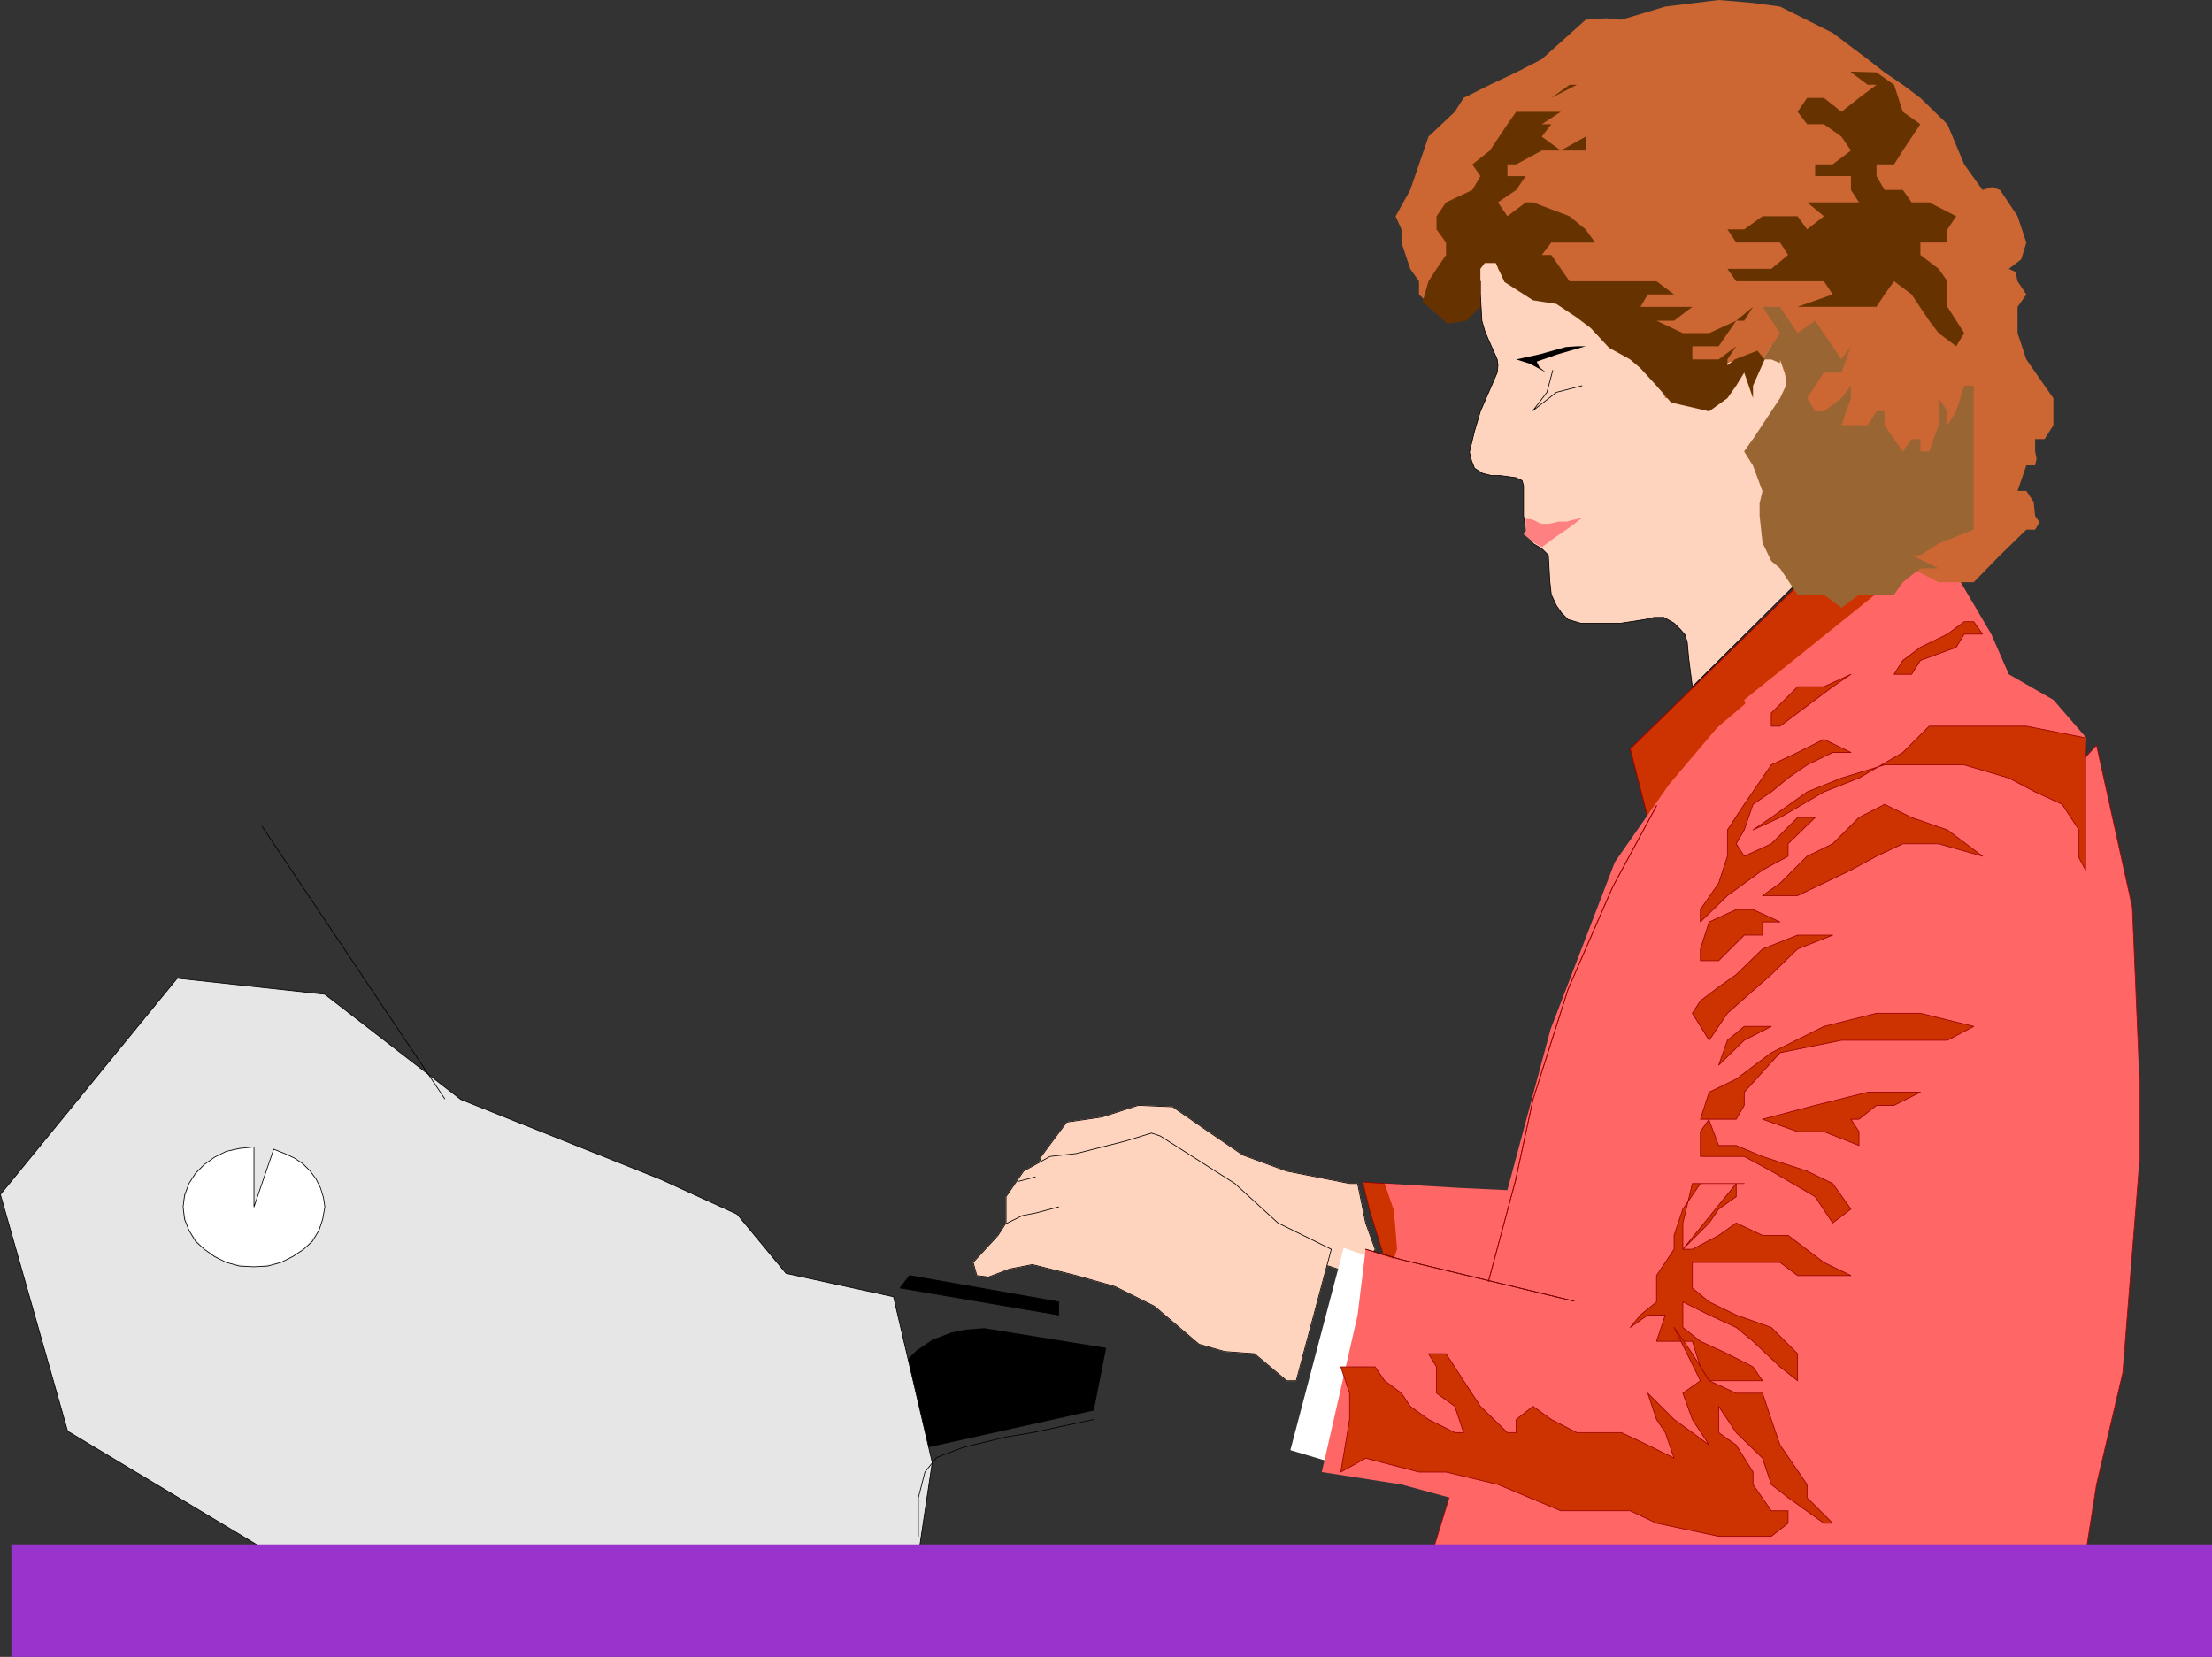 <?xml version="1.0" encoding="UTF-8" standalone="no"?>
<svg
   version="1.0"
   width="129.403mm"
   height="96.943mm"
   id="svg70"
   sodipodi:docname="Typist.wmf"
   xmlns:inkscape="http://www.inkscape.org/namespaces/inkscape"
   xmlns:sodipodi="http://sodipodi.sourceforge.net/DTD/sodipodi-0.dtd"
   xmlns="http://www.w3.org/2000/svg"
   xmlns:svg="http://www.w3.org/2000/svg">
  <rect width="100%" height="100%" fill="#333333" stroke="none"/>
  <sodipodi:namedview
     id="namedview70"
     pagecolor="#ffffff"
     bordercolor="#000000"
     borderopacity="0.25"
     inkscape:showpageshadow="2"
     inkscape:pageopacity="0.0"
     inkscape:pagecheckerboard="0"
     inkscape:deskcolor="#d1d1d1"
     inkscape:document-units="mm" />
  <defs
     id="defs1">
    <pattern
       id="WMFhbasepattern"
       patternUnits="userSpaceOnUse"
       width="6"
       height="6"
       x="0"
       y="0" />
  </defs>
  <path
     style="fill:#cc3300;fill-opacity:1;fill-rule:evenodd;stroke:none"
     d="m 401.333,125.688 -40.885,39.903 3.878,15.186 64.478,-51.535 z"
     id="path1" />
  <path
     style="fill:none;stroke:#990000;stroke-width:0.162px;stroke-linecap:round;stroke-linejoin:round;stroke-miterlimit:4;stroke-dasharray:none;stroke-opacity:1"
     d="m 401.333,125.688 -40.885,39.903 3.878,15.186 64.478,-51.535 -27.472,-3.554 v 0"
     id="path2" />
  <path
     style="fill:#cc3300;fill-opacity:1;fill-rule:evenodd;stroke:none"
     d="m 401.333,125.688 -40.885,39.903 3.878,15.186 64.478,-51.535 z"
     id="path3" />
  <path
     style="fill:none;stroke:#990000;stroke-width:0.162px;stroke-linecap:round;stroke-linejoin:round;stroke-miterlimit:4;stroke-dasharray:none;stroke-opacity:1"
     d="m 401.333,125.688 -40.885,39.903 3.878,15.186 64.478,-51.535 -27.472,-3.554 v 0"
     id="path4" />
  <path
     style="fill:#ffd4bf;fill-opacity:1;fill-rule:evenodd;stroke:none"
     d="m 325.543,44.75 68.034,14.701 27.149,54.605 -23.27,14.701 -23.27,23.102 -0.808,-6.301 -0.323,-3.554 -0.485,-1.616 -0.97,-1.131 -1.454,-1.454 -2.262,-1.292 h -2.101 l -2.101,0.485 -5.333,0.808 h -8.888 l -2.747,-0.808 -1.454,-1.454 -1.131,-1.616 -1.131,-2.423 -0.323,-2.908 -0.323,-5.816 -1.454,-1.454 -1.939,-1.131 -1.616,-3.069 -0.485,-3.069 v -6.624 l -0.323,-1.131 -1.293,-0.646 -3.555,-0.485 h -1.939 l -1.939,-0.485 -1.778,-1.131 -0.646,-1.616 -0.485,-1.939 1.131,-4.685 1.293,-4.362 3.717,-8.562 0.162,-1.616 -0.162,-1.292 -1.939,-4.362 -0.808,-1.939 -0.646,-2.262 -0.323,-5.816 v -2.908 l -7.595,-2.746 z"
     id="path5" />
  <path
     style="fill:none;stroke:#000000;stroke-width:0.162px;stroke-linecap:round;stroke-linejoin:round;stroke-miterlimit:4;stroke-dasharray:none;stroke-opacity:1"
     d="m 325.543,44.75 68.034,14.701 27.149,54.605 -23.27,14.701 -23.27,23.102 -0.808,-6.301 -0.323,-3.554 -0.485,-1.616 -0.97,-1.131 -1.454,-1.454 -2.262,-1.292 h -2.101 l -2.101,0.485 -5.333,0.808 h -8.888 l -2.747,-0.808 -1.454,-1.454 -1.131,-1.616 -1.131,-2.423 -0.323,-2.908 -0.323,-5.816 -1.454,-1.454 -1.939,-1.131 -1.616,-3.069 -0.485,-3.069 v -6.624 l -0.323,-1.131 -1.293,-0.646 -3.555,-0.485 h -1.939 l -1.939,-0.485 -1.778,-1.131 -0.646,-1.616 -0.485,-1.939 1.131,-4.685 1.293,-4.362 3.717,-8.562 0.162,-1.616 -0.162,-1.292 -1.939,-4.362 -0.808,-1.939 -0.646,-2.262 -0.323,-5.816 v -2.908 l -7.595,-2.746 5.818,-14.701"
     id="path6" />
  <path
     style="fill:#ff6666;fill-opacity:1;fill-rule:evenodd;stroke:none"
     d="m 463.549,164.783 7.918,35.865 1.616,38.126 v 17.932 l -1.616,20.194 -2.101,26.656 -5.818,24.717 -3.878,24.717 H 313.746 l 11.635,-38.126 z"
     id="path7" />
  <path
     style="fill:#ff6666;fill-opacity:1;fill-rule:evenodd;stroke:none"
     d="m 463.549,164.783 7.918,35.865 1.616,38.126 v 17.932 l -1.616,20.194 -2.101,26.656 -5.818,24.717 -3.878,24.717 H 313.746 l 11.635,-38.126 z"
     id="path8" />
  <path
     style="fill:none;stroke:#990000;stroke-width:0.162px;stroke-linecap:round;stroke-linejoin:round;stroke-miterlimit:4;stroke-dasharray:none;stroke-opacity:1"
     d="m 463.549,164.783 7.918,35.865 1.616,38.126 v 17.932 l -1.616,20.194 -2.101,26.656 -5.818,24.717 -3.878,24.717 H 313.746 l 11.635,-38.126 138.168,-150.082 v 0"
     id="path9" />
  <path
     style="fill:#ffd4bf;fill-opacity:1;fill-rule:evenodd;stroke:none"
     d="m 298.394,261.714 -13.898,-2.746 -9.696,-3.554 -7.595,-5.17 -7.918,-5.493 -7.595,-0.323 -8.08,2.585 -7.757,1.131 -5.656,7.593 -1.939,5.977 44.763,11.47 27.149,8.885 3.878,-5.816 -2.101,-5.816 -1.778,-8.724 z"
     id="path10" />
  <path
     style="fill:none;stroke:#ffd4bf;stroke-width:0.162px;stroke-linecap:round;stroke-linejoin:round;stroke-miterlimit:4;stroke-dasharray:none;stroke-opacity:1"
     d="m 298.394,261.714 -13.898,-2.746 -9.696,-3.554 -7.595,-5.17 -7.918,-5.493 -7.595,-0.323 -8.08,2.585 -7.757,1.131 -5.656,7.593 -1.939,5.977 44.763,11.47 27.149,8.885 3.878,-5.816 -2.101,-5.816 -1.778,-8.724 h -1.778 v 0"
     id="path11" />
  <path
     style="fill:none;stroke:#000000;stroke-width:0.162px;stroke-linecap:round;stroke-linejoin:round;stroke-miterlimit:4;stroke-dasharray:none;stroke-opacity:1"
     d="m 298.394,261.714 -13.898,-2.746 -9.696,-3.554 -7.595,-5.17 -7.918,-5.493 -7.595,-0.323 -8.08,2.585 -7.757,1.131 -5.656,7.593 -1.939,5.977 44.763,11.47 27.149,8.885 3.878,-5.816 -2.101,-5.816 -1.778,-8.724 h -1.778"
     id="path12" />
  <path
     style="fill:#ffffff;fill-opacity:1;fill-rule:evenodd;stroke:none"
     d="m 299.687,276.9 -2.586,-0.969 -11.797,44.75 13.574,4.039 10.019,-44.75 -9.05,-3.069 v 0 z"
     id="path13" />
  <path
     style="fill:#cc3300;fill-opacity:1;fill-rule:evenodd;stroke:none"
     d="m 331.199,265.43 -22.624,-3.554 -7.272,-0.485 1.454,5.977 1.778,5.816 2.747,8.885 2.586,-3.554 21.331,-13.086 z"
     id="path14" />
  <path
     style="fill:none;stroke:#990000;stroke-width:0.162px;stroke-linecap:round;stroke-linejoin:round;stroke-miterlimit:4;stroke-dasharray:none;stroke-opacity:1"
     d="m 331.199,265.43 -22.624,-3.554 -7.272,-0.485 1.454,5.977 1.778,5.816 2.747,8.885 2.586,-3.554 21.331,-13.086 v 0"
     id="path15" />
  <path
     style="fill:#ff6666;fill-opacity:1;fill-rule:evenodd;stroke:none"
     d="m 428.482,120.195 11.797,20.032 3.878,8.885 9.858,5.654 7.272,8.401 -2.101,52.181 -15.029,34.895 -9.858,28.918 -5.656,26.171 -11.958,22.94 -6.626,7.108 -8.726,2.585 -5.01,1.131 -7.757,5.008 -30.058,-4.362 -27.31,-5.654 -21.331,-5.816 -17.614,-2.746 7.918,-34.734 1.778,-14.54 25.371,8.562 h 10.019 l 9.696,3.069 1.616,2.908 h 7.918 1.939 l 7.757,2.746 1.939,-11.47 1.939,-8.885 4.04,-17.448 3.717,-8.239 v -11.955 -8.562 -8.724 l -1.939,-5.816 1.939,-11.309 2.101,-11.793 3.878,-2.746 5.818,-11.47 v -5.977 l -4.04,-14.378 42.986,-34.572 v 0 z"
     id="path16" />
  <path
     style="fill:#000000;fill-opacity:1;fill-rule:evenodd;stroke:none"
     d="m 241.673,311.957 -36.36,8.078 -2.747,-1.131 -2.101,-1.616 -1.616,-1.939 -1.616,-3.069 v -3.877 l 0.323,-3.716 2.262,-3.231 2.747,-2.746 3.555,-2.423 4.202,-1.616 3.232,-0.646 4.04,-0.323 26.987,4.362 -2.747,13.893 v 0 z"
     id="path17" />
  <path
     style="fill:#000000;fill-opacity:1;fill-rule:evenodd;stroke:none"
     d="m 338.309,80.453 -3.07,-0.969 5.171,-1.131 5.818,-1.616 2.424,-0.162 h 1.939 l -3.394,0.969 -2.747,0.808 -4.686,1.616 0.646,1.292 1.454,1.131 z"
     id="path18" />
  <path
     style="fill:none;stroke:#000000;stroke-width:0.162px;stroke-linecap:round;stroke-linejoin:round;stroke-miterlimit:4;stroke-dasharray:none;stroke-opacity:1"
     d="m 349.783,85.3 -5.656,1.454 -5.171,4.039 3.07,-4.039 1.293,-4.847"
     id="path19" />
  <path
     style="fill:#ff8080;fill-opacity:1;fill-rule:evenodd;stroke:none"
     d="m 347.52,115.025 2.262,-0.485 -2.747,2.1 -3.07,2.1 -3.07,2.262 -1.939,-1.131 -2.101,-1.777 0.485,-0.646 v -0.323 -2.423 l 1.454,0.162 1.939,0.969 h 1.778 l 2.101,-0.485 h 1.778 z"
     id="path20" />
  <path
     style="fill:#ff6666;fill-opacity:1;fill-rule:evenodd;stroke:none"
     d="m 323.604,299.194 62.054,11.793 14.867,-167.853 -20.846,17.771 -10.666,12.601 -11.958,17.125 -14.221,36.995 -19.23,71.568 z"
     id="path21" />
  <path
     style="fill:#ff6666;fill-opacity:1;fill-rule:evenodd;stroke:none"
     d="m 322.796,262.684 -16.645,-0.969 1.939,5.654 0.323,2.908 0.485,5.977 -3.394,9.693 35.39,6.301 2.101,-28.595 -20.2,-0.969 z"
     id="path22" />
  <path
     style="fill:#e6e6e6;fill-opacity:1;fill-rule:evenodd;stroke:none"
     d="m 197.556,286.755 -23.755,-5.17 -10.827,-13.086 -16.968,-7.755 -44.117,-17.609 -30.058,-23.264 -32.643,-3.554 -39.107,47.819 14.867,52.343 44.117,26.495 142.369,11.793 4.686,-31.341 z"
     id="path23" />
  <path
     style="fill:none;stroke:#000000;stroke-width:0.162px;stroke-linecap:round;stroke-linejoin:round;stroke-miterlimit:4;stroke-dasharray:none;stroke-opacity:1"
     d="m 197.556,286.755 -23.755,-5.17 -10.827,-13.086 -16.968,-7.755 -44.117,-17.609 -30.058,-23.264 -32.643,-3.554 -39.107,47.819 14.867,52.343 44.117,26.495 142.369,11.793 4.686,-31.341 -8.565,-36.672 v 0"
     id="path24" />
  <path
     style="fill:#000000;fill-opacity:1;fill-rule:evenodd;stroke:none"
     d="m 234.077,290.632 v -2.746 l -32.966,-5.816 -2.101,2.746 35.067,5.977 v 0 z"
     id="path25" />
  <path
     style="fill:none;stroke:#000000;stroke-width:0.162px;stroke-linecap:round;stroke-linejoin:round;stroke-miterlimit:4;stroke-dasharray:none;stroke-opacity:1"
     d="m 234.077,290.632 v -2.746 l -32.966,-5.816 -2.101,2.746 35.067,5.977 v 0"
     id="path26" />
  <path
     style="fill:none;stroke:#000000;stroke-width:0.162px;stroke-linecap:round;stroke-linejoin:round;stroke-miterlimit:4;stroke-dasharray:none;stroke-opacity:1"
     d="m 203.05,339.744 v -8.562 l 1.454,-5.654 2.586,-3.231 5.979,-2.262 9.373,-2.262 5.818,-0.969 13.574,-2.908"
     id="path27" />
  <path
     style="fill:#cc3300;fill-opacity:1;fill-rule:evenodd;stroke:none"
     d="m 461.125,192.409 v -29.241 l -13.09,-2.585 h -7.757 -13.736 l -5.818,5.816 -9.696,5.654 -7.757,3.069 -9.696,5.654 -5.979,2.746 4.04,-2.746 7.918,-5.654 7.595,-3.069 9.534,-2.908 h 7.918 9.696 l 9.858,2.908 5.818,3.069 5.979,2.746 3.717,5.654 v 6.139 z"
     id="path28" />
  <path
     style="fill:none;stroke:#990000;stroke-width:0.162px;stroke-linecap:round;stroke-linejoin:round;stroke-miterlimit:4;stroke-dasharray:none;stroke-opacity:1"
     d="m 461.125,192.409 v -29.241 l -13.09,-2.585 h -7.757 -13.736 l -5.818,5.816 -9.696,5.654 -7.757,3.069 -9.696,5.654 -5.979,2.746 4.04,-2.746 7.918,-5.654 7.595,-3.069 9.534,-2.908 h 7.918 9.696 l 9.858,2.908 5.818,3.069 5.979,2.746 3.717,5.654 v 6.139 l 1.454,2.746 v 0"
     id="path29" />
  <path
     style="fill:#cc3300;fill-opacity:1;fill-rule:evenodd;stroke:none"
     d="m 438.339,140.227 h -4.04 l -1.778,2.908 -7.918,2.908 -1.939,3.069 h -3.878 l 1.939,-3.069 3.878,-2.908 5.979,-2.908 3.717,-2.746 h 2.101 z"
     id="path30" />
  <path
     style="fill:none;stroke:#990000;stroke-width:0.162px;stroke-linecap:round;stroke-linejoin:round;stroke-miterlimit:4;stroke-dasharray:none;stroke-opacity:1"
     d="m 438.339,140.227 h -4.04 l -1.778,2.908 -7.918,2.908 -1.939,3.069 h -3.878 l 1.939,-3.069 3.878,-2.908 5.979,-2.908 3.717,-2.746 h 2.101 l 1.939,2.746 v 0"
     id="path31" />
  <path
     style="fill:#cc3300;fill-opacity:1;fill-rule:evenodd;stroke:none"
     d="m 409.252,149.113 -4.04,2.746 -3.878,2.908 -3.878,2.908 -3.878,2.908 h -1.939 v -2.908 l 5.818,-5.816 h 3.878 1.939 l 5.979,-2.746 z"
     id="path32" />
  <path
     style="fill:none;stroke:#990000;stroke-width:0.162px;stroke-linecap:round;stroke-linejoin:round;stroke-miterlimit:4;stroke-dasharray:none;stroke-opacity:1"
     d="m 409.252,149.113 -4.04,2.746 -3.878,2.908 -3.878,2.908 -3.878,2.908 h -1.939 v -2.908 l 5.818,-5.816 h 3.878 1.939 l 5.979,-2.746 v 0"
     id="path33" />
  <path
     style="fill:#cc3300;fill-opacity:1;fill-rule:evenodd;stroke:none"
     d="m 409.252,166.399 -5.979,-2.908 -5.818,2.908 -5.818,2.746 -5.979,8.724 -3.717,5.654 v 3.069 2.746 l -1.939,5.977 -4.04,5.816 v 2.746 l 5.979,-5.816 7.757,-5.654 5.656,-3.069 v -2.746 l 5.979,-5.816 h -3.878 l -5.818,5.816 -5.979,2.746 -1.778,-2.746 1.778,-3.069 1.939,-5.654 4.04,-2.746 3.717,-3.069 4.202,-2.908 5.656,-2.746 h 4.04 z"
     id="path34" />
  <path
     style="fill:none;stroke:#990000;stroke-width:0.162px;stroke-linecap:round;stroke-linejoin:round;stroke-miterlimit:4;stroke-dasharray:none;stroke-opacity:1"
     d="m 409.252,166.399 -5.979,-2.908 -5.818,2.908 -5.818,2.746 -5.979,8.724 -3.717,5.654 v 3.069 2.746 l -1.939,5.977 -4.04,5.816 v 2.746 l 5.979,-5.816 7.757,-5.654 5.656,-3.069 v -2.746 l 5.979,-5.816 h -3.878 l -5.818,5.816 -5.979,2.746 -1.778,-2.746 1.778,-3.069 1.939,-5.654 4.04,-2.746 3.717,-3.069 4.202,-2.908 5.656,-2.746 h 4.04 v 0"
     id="path35" />
  <path
     style="fill:#cc3300;fill-opacity:1;fill-rule:evenodd;stroke:none"
     d="m 438.339,189.339 -7.757,-5.816 -7.918,-2.746 -5.979,-2.908 -5.656,2.908 -5.818,5.816 -5.656,2.746 -5.979,5.977 -3.878,2.746 h 7.757 l 11.797,-5.654 5.656,-3.069 5.818,-2.746 h 7.918 l 9.696,2.746 z"
     id="path36" />
  <path
     style="fill:none;stroke:#990000;stroke-width:0.162px;stroke-linecap:round;stroke-linejoin:round;stroke-miterlimit:4;stroke-dasharray:none;stroke-opacity:1"
     d="m 438.339,189.339 -7.757,-5.816 -7.918,-2.746 -5.979,-2.908 -5.656,2.908 -5.818,5.816 -5.656,2.746 -5.979,5.977 -3.878,2.746 h 7.757 l 11.797,-5.654 5.656,-3.069 5.818,-2.746 h 7.918 l 9.696,2.746 v 0"
     id="path37" />
  <path
     style="fill:#cc3300;fill-opacity:1;fill-rule:evenodd;stroke:none"
     d="m 393.576,203.879 -5.979,-2.746 h -3.717 l -5.979,2.746 -1.939,5.977 v 2.585 h 4.04 l 5.656,-5.654 h 4.04 v -2.908 h 3.878 z"
     id="path38" />
  <path
     style="fill:none;stroke:#990000;stroke-width:0.162px;stroke-linecap:round;stroke-linejoin:round;stroke-miterlimit:4;stroke-dasharray:none;stroke-opacity:1"
     d="m 393.576,203.879 -5.979,-2.746 h -3.717 l -5.979,2.746 -1.939,5.977 v 2.585 h 4.04 l 5.656,-5.654 h 4.04 v -2.908 h 3.878 v 0"
     id="path39" />
  <path
     style="fill:#cc3300;fill-opacity:1;fill-rule:evenodd;stroke:none"
     d="m 405.212,206.787 h -7.757 l -7.757,3.069 -5.818,5.654 -3.878,2.746 -4.04,3.069 -1.778,2.746 3.717,5.977 4.04,-5.977 9.696,-8.562 5.818,-5.654 7.757,-3.069 z"
     id="path40" />
  <path
     style="fill:none;stroke:#990000;stroke-width:0.162px;stroke-linecap:round;stroke-linejoin:round;stroke-miterlimit:4;stroke-dasharray:none;stroke-opacity:1"
     d="m 405.212,206.787 h -7.757 l -7.757,3.069 -5.818,5.654 -3.878,2.746 -4.04,3.069 -1.778,2.746 3.717,5.977 4.04,-5.977 9.696,-8.562 5.818,-5.654 7.757,-3.069 v 0"
     id="path41" />
  <path
     style="fill:#cc3300;fill-opacity:1;fill-rule:evenodd;stroke:none"
     d="m 391.637,226.981 h -5.979 l -3.717,3.069 -1.939,5.493 5.656,-5.493 5.979,-3.069 z"
     id="path42" />
  <path
     style="fill:none;stroke:#990000;stroke-width:0.162px;stroke-linecap:round;stroke-linejoin:round;stroke-miterlimit:4;stroke-dasharray:none;stroke-opacity:1"
     d="m 391.637,226.981 h -5.979 l -3.717,3.069 -1.939,5.493 5.656,-5.493 5.979,-3.069 v 0"
     id="path43" />
  <path
     style="fill:#cc3300;fill-opacity:1;fill-rule:evenodd;stroke:none"
     d="m 436.4,226.981 -11.797,-2.908 h -9.696 l -11.635,2.908 -11.635,5.816 -7.757,5.816 -5.979,2.908 -1.939,5.977 h 4.04 3.878 l 1.778,-3.069 v -2.908 l 7.918,-8.724 13.574,-2.746 h 9.534 7.918 5.979 z"
     id="path44" />
  <path
     style="fill:none;stroke:#990000;stroke-width:0.162px;stroke-linecap:round;stroke-linejoin:round;stroke-miterlimit:4;stroke-dasharray:none;stroke-opacity:1"
     d="m 436.4,226.981 -11.797,-2.908 h -9.696 l -11.635,2.908 -11.635,5.816 -7.757,5.816 -5.979,2.908 -1.939,5.977 h 4.04 3.878 l 1.778,-3.069 v -2.908 l 7.918,-8.724 13.574,-2.746 h 9.534 7.918 5.979 l 5.818,-3.069 v 0"
     id="path45" />
  <path
     style="fill:#cc3300;fill-opacity:1;fill-rule:evenodd;stroke:none"
     d="m 424.442,241.52 h -11.474 l -11.635,2.908 -11.635,3.069 7.757,2.746 h 5.818 l 7.757,3.069 v -3.069 l -1.778,-2.746 h 1.778 l 3.878,-3.069 h 3.878 l 5.818,-2.908 v 0 z"
     id="path46" />
  <path
     style="fill:none;stroke:#990000;stroke-width:0.162px;stroke-linecap:round;stroke-linejoin:round;stroke-miterlimit:4;stroke-dasharray:none;stroke-opacity:1"
     d="m 424.442,241.52 h -11.474 l -11.635,2.908 -11.635,3.069 7.757,2.746 h 5.818 l 7.757,3.069 v -3.069 l -1.778,-2.746 h 1.778 l 3.878,-3.069 h 3.878 l 5.818,-2.908 v 0"
     id="path47" />
  <path
     style="fill:#cc3300;fill-opacity:1;fill-rule:evenodd;stroke:none"
     d="m 377.74,247.336 2.262,5.977 h 3.878 l 5.818,2.423 9.858,3.231 5.656,2.746 4.04,5.654 -4.04,3.069 -3.878,-5.816 -9.696,-5.654 -5.979,-3.231 h -5.656 -4.04 v -5.493 l 1.939,-2.746 v 0 z"
     id="path48" />
  <path
     style="fill:none;stroke:#990000;stroke-width:0.162px;stroke-linecap:round;stroke-linejoin:round;stroke-miterlimit:4;stroke-dasharray:none;stroke-opacity:1"
     d="m 377.74,247.336 2.262,5.977 h 3.878 l 5.818,2.423 9.858,3.231 5.656,2.746 4.04,5.654 -4.04,3.069 -3.878,-5.816 -9.696,-5.654 -5.979,-3.231 h -5.656 -4.04 v -5.493 l 1.939,-2.746 v 0"
     id="path49" />
  <path
     style="fill:#cc3300;fill-opacity:1;fill-rule:evenodd;stroke:none"
     d="m 383.88,261.714 h -3.878 -4.04 l -3.878,5.654 -1.939,5.816 v 3.069 l -1.939,2.908 -1.939,2.908 v 5.816 l -3.555,2.908 -2.262,2.746 3.878,-2.746 h 1.939 1.939 l -1.939,5.816 h 7.918 l 1.778,5.654 1.939,3.069 h 7.757 4.04 l -2.101,-3.069 -5.656,-2.908 -5.979,-2.746 -3.878,-3.069 v -5.654 l 5.818,2.908 5.979,2.746 3.717,3.069 5.979,5.654 3.878,3.069 v -5.977 l -5.818,-5.816 -7.757,-2.746 -5.979,-2.908 -3.717,-3.069 v -5.654 h 1.778 4.04 5.656 4.04 3.878 l 3.878,2.908 h 7.757 4.04 l -5.979,-2.908 -7.918,-5.977 h -5.656 l -5.818,-2.746 -3.878,2.746 -5.818,3.069 h -2.101 l 5.818,-5.816 2.101,-3.069 3.878,-2.746 v -2.908 h 1.778 -7.757 -3.717 l -2.101,8.724 v 5.816 l 11.797,-14.54 z"
     id="path50" />
  <path
     style="fill:none;stroke:#990000;stroke-width:0.162px;stroke-linecap:round;stroke-linejoin:round;stroke-miterlimit:4;stroke-dasharray:none;stroke-opacity:1"
     d="m 383.88,261.714 h -3.878 -4.04 l -3.878,5.654 -1.939,5.816 v 3.069 l -1.939,2.908 -1.939,2.908 v 5.816 l -3.555,2.908 -2.262,2.746 3.878,-2.746 h 1.939 1.939 l -1.939,5.816 h 7.918 l 1.778,5.654 1.939,3.069 h 7.757 4.04 l -2.101,-3.069 -5.656,-2.908 -5.979,-2.746 -3.878,-3.069 v -5.654 l 5.818,2.908 5.979,2.746 3.717,3.069 5.979,5.654 3.878,3.069 v -5.977 l -5.818,-5.816 -7.757,-2.746 -5.979,-2.908 -3.717,-3.069 v -5.654 h 1.778 4.04 5.656 4.04 3.878 l 3.878,2.908 h 7.757 4.04 l -5.979,-2.908 -7.918,-5.977 h -5.656 l -5.818,-2.746 -3.878,2.746 -5.818,3.069 h -2.101 l 5.818,-5.816 2.101,-3.069 3.878,-2.746 v -2.908 h 1.778 -7.757 -3.717 l -2.101,8.724 v 5.816 l 11.797,-14.54 v 0"
     id="path51" />
  <path
     style="fill:#cc3300;fill-opacity:1;fill-rule:evenodd;stroke:none"
     d="m 370.144,293.54 4.04,5.816 3.717,5.977 5.979,2.746 h 5.818 l 1.939,5.816 1.939,5.654 5.979,8.724 v 2.908 l 5.656,5.654 h -1.939 l -7.918,-5.654 -3.717,-2.908 -1.939,-5.816 -5.818,-5.654 -3.878,-5.816 v 5.816 l 3.878,2.746 3.717,5.977 v 2.746 l 4.04,5.816 h 3.717 v 2.746 l -3.717,2.908 h -5.979 -5.656 l -13.736,-2.908 -5.818,-2.746 h -7.757 -7.595 l -13.898,-5.816 -11.474,-2.746 h -5.979 l -11.797,-3.069 -5.494,3.069 1.939,-11.632 v -5.816 l -1.939,-5.816 h 7.595 l 2.101,3.069 3.717,2.746 1.939,2.908 4.04,2.908 5.818,2.908 h 1.939 l -1.939,-5.816 -4.04,-2.908 v -5.816 l -1.778,-2.908 h 3.878 l 3.878,5.977 3.717,5.654 5.979,5.816 h 1.939 v -2.908 l 3.717,-2.908 4.04,2.908 5.656,2.908 h 4.04 5.818 l 5.818,2.746 5.818,2.908 -1.939,-5.654 -1.939,-2.908 -1.939,-5.816 5.818,5.816 4.04,2.908 3.717,2.746 -3.717,-5.654 -2.101,-5.816 3.878,-2.746 z"
     id="path52" />
  <path
     style="fill:none;stroke:#990000;stroke-width:0.162px;stroke-linecap:round;stroke-linejoin:round;stroke-miterlimit:4;stroke-dasharray:none;stroke-opacity:1"
     d="m 370.144,293.54 4.04,5.816 3.717,5.977 5.979,2.746 h 5.818 l 1.939,5.816 1.939,5.654 5.979,8.724 v 2.908 l 5.656,5.654 h -1.939 l -7.918,-5.654 -3.717,-2.908 -1.939,-5.816 -5.818,-5.654 -3.878,-5.816 v 5.816 l 3.878,2.746 3.717,5.977 v 2.746 l 4.04,5.816 h 3.717 v 2.746 l -3.717,2.908 h -5.979 -5.656 l -13.736,-2.908 -5.818,-2.746 h -7.757 -7.595 l -13.898,-5.816 -11.474,-2.746 h -5.979 l -11.797,-3.069 -5.494,3.069 1.939,-11.632 v -5.816 l -1.939,-5.816 h 7.595 l 2.101,3.069 3.717,2.746 1.939,2.908 4.04,2.908 5.818,2.908 h 1.939 l -1.939,-5.816 -4.04,-2.908 v -5.816 l -1.778,-2.908 h 3.878 l 3.878,5.977 3.717,5.654 5.979,5.816 h 1.939 v -2.908 l 3.717,-2.908 4.04,2.908 5.656,2.908 h 4.04 5.818 l 5.818,2.746 5.818,2.908 -1.939,-5.654 -1.939,-2.908 -1.939,-5.816 5.818,5.816 4.04,2.908 3.717,2.746 -3.717,-5.654 -2.101,-5.816 3.878,-2.746 -5.818,-11.793 v 0"
     id="path53" />
  <path
     style="fill:#ffd4bf;fill-opacity:1;fill-rule:evenodd;stroke:none"
     d="m 294.354,276.254 -11.797,-5.816 -9.534,-8.724 -16.483,-10.501 -1.939,-0.646 -5.818,1.777 -10.827,2.746 -5.818,0.646 -5.818,3.231 -3.878,5.654 v 5.816 l -1.778,2.746 -5.494,5.977 0.808,2.908 2.586,0.323 4.686,-1.777 5.01,-0.969 9.696,2.423 8.565,2.423 8.726,4.362 9.858,8.401 5.656,1.616 6.626,0.485 7.11,5.977 h 2.101 z"
     id="path54" />
  <path
     style="fill:none;stroke:#ffd4bf;stroke-width:0.162px;stroke-linecap:round;stroke-linejoin:round;stroke-miterlimit:4;stroke-dasharray:none;stroke-opacity:1"
     d="m 294.354,276.254 -11.797,-5.816 -9.534,-8.724 -16.483,-10.501 -1.939,-0.646 -5.818,1.777 -10.827,2.746 -5.818,0.646 -5.818,3.231 -3.878,5.654 v 5.816 l -1.778,2.746 -5.494,5.977 0.808,2.908 2.586,0.323 4.686,-1.777 5.01,-0.969 9.696,2.423 8.565,2.423 8.726,4.362 9.858,8.401 5.656,1.616 6.626,0.485 7.11,5.977 h 2.101 l 7.757,-29.079 v 0"
     id="path55" />
  <path
     style="fill:none;stroke:#000000;stroke-width:0.162px;stroke-linecap:round;stroke-linejoin:round;stroke-miterlimit:4;stroke-dasharray:none;stroke-opacity:1"
     d="m 222.442,270.6 3.555,-1.777 3.232,-0.646 4.848,-1.292"
     id="path56" />
  <path
     style="fill:none;stroke:#000000;stroke-width:0.162px;stroke-linecap:round;stroke-linejoin:round;stroke-miterlimit:4;stroke-dasharray:none;stroke-opacity:1"
     d="m 225.189,261.23 3.717,-0.969"
     id="path57" />
  <path
     style="fill:none;stroke:#000000;stroke-width:0.162px;stroke-linecap:round;stroke-linejoin:round;stroke-miterlimit:4;stroke-dasharray:none;stroke-opacity:1"
     d="m 294.354,276.254 -11.797,-5.816 -9.534,-8.724 -16.483,-10.501 -1.939,-0.646 -5.818,1.777 -10.827,2.746 -5.818,0.646 -5.818,3.231 -3.878,5.654 v 5.816 l -1.778,2.746 -5.494,5.977 0.808,2.908 2.586,0.323 4.686,-1.777 5.01,-0.969 9.696,2.423 8.565,2.423 8.726,4.362 9.858,8.401 5.656,1.616 6.626,0.485 7.11,5.977 h 2.101 l 7.757,-29.079"
     id="path58" />
  <path
     style="fill:none;stroke:#000000;stroke-width:0.162px;stroke-linecap:round;stroke-linejoin:round;stroke-miterlimit:4;stroke-dasharray:none;stroke-opacity:1"
     d="m 301.949,276.254 7.757,2.262 38.299,9.208"
     id="path59" />
  <path
     style="fill:none;stroke:#990000;stroke-width:0.162px;stroke-linecap:round;stroke-linejoin:round;stroke-miterlimit:4;stroke-dasharray:none;stroke-opacity:1"
     d="m 301.949,276.254 7.757,2.262 38.299,9.208"
     id="path60" />
  <path
     style="fill:#cc6633;fill-opacity:1;fill-rule:evenodd;stroke:none"
     d="m 313.746,65.105 5.979,5.816 h 1.939 1.939 l 1.939,-3.069 v -2.746 h 1.778 v -2.908 l -1.778,-2.746 5.656,-3.069 v 3.069 l 2.101,2.746 4.04,2.908 h 1.616 1.939 2.101 l 4.04,2.746 3.555,3.069 4.04,2.746 1.939,2.908 3.878,2.908 3.878,2.908 h 1.939 l 1.939,5.654 h 1.939 l 7.757,2.908 2.101,-2.908 v -5.654 l 1.616,-1.939 2.262,-0.969 1.778,-0.646 1.939,0.646 0.97,-0.646 1.131,0.646 1.939,-2.908 1.616,1.777 0.323,1.131 1.939,5.816 -1.454,6.301 -3.232,3.554 -3.232,1.939 -1.939,2.746 1.939,3.069 2.101,5.654 v 5.493 l 1.939,8.724 3.717,2.908 4.202,5.816 h 3.717 3.878 3.878 3.878 l 3.878,-2.746 h 1.939 v -3.069 h 1.939 l 5.979,3.069 h 3.878 3.878 l 5.818,-5.977 5.818,-5.654 h 1.939 l 0.97,-1.616 -0.97,-1.454 -0.323,-3.069 -1.616,-2.423 h -1.939 l 1.939,-5.654 h 1.939 l 0.323,-1.454 -0.323,-1.616 v -2.746 h 2.101 l 1.939,-3.069 v -5.977 l -1.939,-2.746 -4.04,-5.816 -1.939,-5.816 v -2.746 -3.069 l 1.939,-2.746 -1.939,-2.908 -0.485,-2.1 -1.454,-0.646 2.747,-2.1 1.131,-3.716 -1.939,-5.816 -3.878,-5.816 -1.778,-0.646 -2.101,0.646 -4.04,-5.654 -3.717,-8.885 -5.979,-5.816 -3.878,-2.908 -4.04,-2.746 -3.717,-2.908 L 405.212,7.27 393.576,1.454 387.597,0.646 380.002,0 l -11.797,1.454 -9.696,2.908 -3.394,-0.323 -4.525,0.323 -9.696,8.724 -5.656,2.908 -5.818,2.746 -5.818,2.908 -1.939,3.069 -5.818,5.493 -2.101,6.139 -1.939,5.654 -3.232,5.816 1.293,2.908 v 2.908 l 1.939,5.816 1.939,2.746 v 2.908 z"
     id="path61" />
  <path
     style="fill:#663300;fill-opacity:1;fill-rule:evenodd;stroke:none"
     d="m 409.252,15.832 5.656,0.162 3.878,2.746 1.939,5.977 3.878,2.746 -3.878,5.816 -1.939,3.069 h -3.878 v 2.585 l 1.778,3.069 h 4.04 l 1.939,2.746 h 3.878 l 5.979,3.069 -1.939,2.908 v 2.908 h -4.04 -1.939 v 2.746 l 4.04,3.069 1.939,2.746 v 2.908 2.746 l 3.717,5.816 -1.778,2.908 -3.878,-2.908 -2.101,-2.746 -3.878,-5.816 -3.878,-2.908 -2.101,2.908 -1.778,2.746 h -5.656 -2.101 -1.939 -5.656 -2.101 l 7.757,-2.746 -1.939,-2.908 h -1.939 -7.757 -3.878 -5.818 l -1.939,-2.746 h 5.656 4.04 l 3.717,-3.069 -1.778,-2.746 h -3.878 -2.101 -3.717 l -1.939,-2.908 h 3.717 l 4.04,-2.908 h 1.939 1.939 3.878 l 2.101,2.908 3.717,-2.908 -3.717,-3.069 h 3.717 3.878 2.101 1.778 l -1.778,-2.746 v -3.069 h -4.04 -3.878 v -2.585 h 3.878 l 4.04,-3.069 -2.101,-3.069 -3.878,-2.746 h -3.717 l -2.101,-2.746 2.101,-3.069 h 3.717 l 3.878,3.069 3.878,-3.069 h -1.778 1.778 l 3.878,-2.908 h -1.939 l -3.717,-2.746 v 0 z"
     id="path62" />
  <path
     style="fill:#996633;fill-opacity:1;fill-rule:evenodd;stroke:none"
     d="m 436.4,117.125 -7.757,3.069 -4.04,2.585 h -5.818 3.878 l 5.979,2.908 h 1.939 -4.04 -1.939 l -3.878,3.069 -1.939,2.746 h -3.878 -3.878 l -3.878,2.908 -3.878,-2.908 h -5.818 l -3.878,-5.816 -1.939,-1.616 -1.939,-4.039 -0.646,-5.977 v -2.746 l 0.646,-2.746 -2.101,-5.654 -1.939,-3.069 1.939,-2.746 4.04,-6.139 1.939,-2.908 1.293,-2.746 -0.162,-2.908 -1.131,-2.908 v 0.808 l -1.939,-0.808 h -1.939 l 1.939,-2.908 1.939,-2.908 -3.878,-5.816 h 3.878 l 3.878,5.816 3.878,-2.746 5.818,8.562 2.101,-2.908 -2.101,5.816 h -3.878 l -3.717,5.654 1.778,2.908 h 1.939 l 3.878,-2.908 2.101,-2.746 v 2.746 l -2.101,5.977 h 3.878 1.939 l 1.939,-3.069 h 1.778 v 3.069 l 2.101,3.069 1.939,2.746 1.939,-2.746 h 1.939 v 2.746 h 1.939 l 2.101,-5.816 v -5.977 l 1.939,2.908 v 3.069 l 1.939,-3.069 1.778,-5.654 h 2.101 v 2.746 5.977 3.069 20.032 z"
     id="path63" />
  <path
     style="fill:#663300;fill-opacity:1;fill-rule:evenodd;stroke:none"
     d="m 387.597,88.046 v -2.746 l 2.586,-5.816 -1.616,-1.939 -5.01,1.939 -1.616,1.292 v -1.292 l 1.939,-2.908 -3.878,2.908 h -4.04 -1.778 v -2.908 h 5.818 l 3.878,-5.654 h 1.778 l 1.939,-3.069 -3.717,3.069 -5.979,2.746 h -5.818 l -5.818,-2.746 h 1.939 1.939 l 4.04,-3.069 h -4.04 -3.878 -1.939 -1.616 l 1.616,-2.746 h 5.818 l -3.878,-2.908 h -5.818 -5.818 -5.979 -1.616 l -4.04,-5.816 h -2.101 l 2.101,-2.746 h 5.656 4.04 l -2.101,-2.908 -3.555,-2.908 -8.08,-3.069 h -1.616 l -4.04,3.069 -2.101,-3.069 4.04,-2.746 2.101,-3.069 h -2.101 -1.939 v -2.585 h 1.939 l 5.656,-3.069 h 6.141 3.555 v -3.069 l -5.494,3.069 -4.202,-3.069 2.101,-2.746 h -4.04 1.939 l 4.202,-2.746 h 3.555 -5.656 -4.04 l 4.04,-3.069 4.04,-2.908 h 3.555 4.04 3.878 -5.818 -4.04 l -5.656,2.908 -4.04,3.069 h -1.616 -2.101 l -1.939,2.746 -3.878,5.816 -3.878,3.069 1.778,2.585 -1.778,3.069 -5.818,2.746 -2.101,3.069 v 2.908 l 2.101,2.908 v 2.746 l -2.101,3.069 -1.778,2.746 -1.293,4.523 5.494,4.847 4.202,-0.646 3.07,-3.069 v -2.746 -5.654 l 0.97,-1.292 h 2.424 l 1.939,4.2 6.302,4.039 5.171,0.808 4.363,2.908 3.232,2.423 4.04,4.362 4.686,2.585 2.262,1.939 3.555,3.877 3.232,3.716 8.403,1.939 4.04,-2.908 1.939,-2.746 1.778,-2.908 z"
     id="path64" />
  <path
     style="fill:none;stroke:#990000;stroke-width:0.162px;stroke-linecap:round;stroke-linejoin:round;stroke-miterlimit:4;stroke-dasharray:none;stroke-opacity:1"
     d="m 329.098,283.362 5.979,-22.294 3.878,-17.932 7.757,-24.394 9.858,-22.617 9.696,-17.932"
     id="path65" />
  <path
     style="fill:none;stroke:#990000;stroke-width:0.162px;stroke-linecap:round;stroke-linejoin:round;stroke-miterlimit:4;stroke-dasharray:none;stroke-opacity:1"
     d="m 329.098,283.362 5.979,-22.294 3.878,-17.932 7.757,-24.394 9.858,-22.617 9.696,-17.932"
     id="path66" />
  <path
     style="fill:#9933cc;fill-opacity:1;fill-rule:evenodd;stroke:none"
     d="M 489.082,366.4 H 2.505 V 341.521 H 489.082 v 24.879 z"
     id="path67" />
  <path
     style="fill:#ffffff;fill-opacity:1;fill-rule:evenodd;stroke:none"
     d="m 56.156,266.884 4.363,-12.763 4.686,1.939 3.394,2.908 2.424,3.716 0.808,4.2 -1.293,5.17 -3.394,4.2 -5.01,2.908 -5.979,0.969 -6.141,-0.969 -4.848,-2.908 -3.394,-4.2 -1.293,-5.17 1.293,-5.17 3.394,-4.2 2.262,-1.777 2.586,-1.131 6.141,-0.969 z"
     id="path68" />
  <path
     style="fill:none;stroke:#000000;stroke-width:0.162px;stroke-linecap:round;stroke-linejoin:round;stroke-miterlimit:4;stroke-dasharray:none;stroke-opacity:1"
     d="m 56.156,266.884 4.363,-12.763 2.424,0.969 2.101,0.969 1.939,1.292 1.616,1.616 1.293,1.777 0.97,1.939 0.646,2.1 0.323,2.1 -0.485,2.746 -0.808,2.423 -1.454,2.423 -1.939,1.777 -2.424,1.616 -2.586,1.292 -2.909,0.808 -3.07,0.162 -3.232,-0.162 -2.909,-0.808 -2.586,-1.292 -2.262,-1.616 -1.939,-1.777 -1.454,-2.423 -0.97,-2.423 -0.323,-2.746 0.323,-2.585 0.97,-2.585 1.454,-2.262 1.939,-1.939 2.262,-1.616 2.586,-1.292 2.909,-0.646 3.232,-0.323 v 13.247"
     id="path69" />
  <path
     style="fill:none;stroke:#000000;stroke-width:0.162px;stroke-linecap:round;stroke-linejoin:round;stroke-miterlimit:4;stroke-dasharray:none;stroke-opacity:1"
     d="M 98.333,242.974 57.934,182.715 98.333,242.974"
     id="path70" />
</svg>

